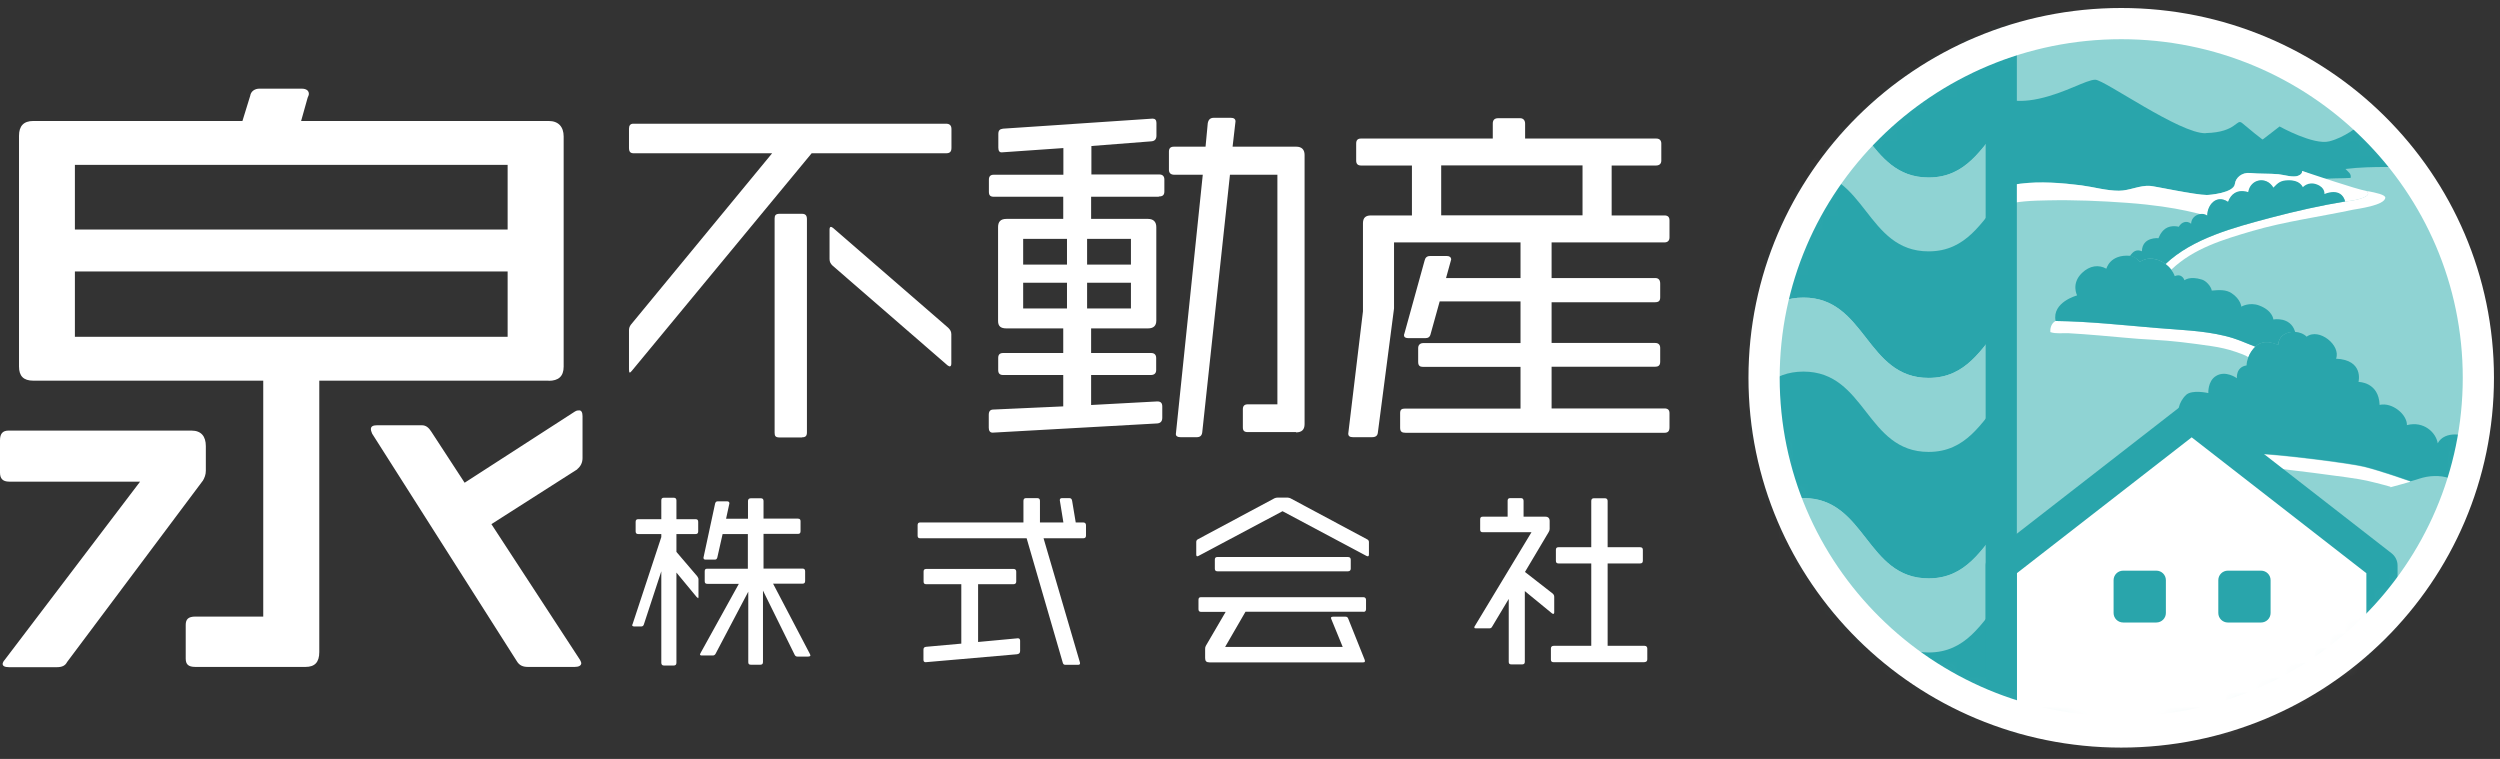 <svg width="168" height="51" viewBox="0 0 168 51" fill="none" xmlns="http://www.w3.org/2000/svg">
<rect x="0" y="0" width="168" height="51" fill="#333333" stroke="none"/>
<path d="M63.584 10.3H54.543L42.464 24.914C42.389 24.988 42.371 25.034 42.315 25.034C42.287 25.034 42.268 24.96 42.268 24.822V22.206C42.268 22.058 42.296 21.965 42.389 21.827L51.887 10.3H42.585C42.371 10.3 42.268 10.208 42.268 9.94V8.646C42.268 8.433 42.361 8.313 42.557 8.313H63.575C63.817 8.313 63.938 8.433 63.938 8.673V9.94C63.938 10.208 63.817 10.3 63.575 10.3H63.584ZM53.891 29.397H52.39C52.12 29.397 52.054 29.305 52.054 29.083V14.682C52.054 14.469 52.129 14.367 52.39 14.367H53.891C54.133 14.367 54.226 14.488 54.226 14.728V29.055C54.226 29.295 54.133 29.388 53.891 29.388V29.397ZM63.845 24.628C63.798 24.628 63.752 24.6 63.677 24.554L55.941 17.843C55.82 17.723 55.745 17.603 55.745 17.409V15.44C55.745 15.319 55.773 15.245 55.839 15.245C55.867 15.245 55.932 15.273 56.006 15.338L63.714 22.021C63.835 22.141 63.929 22.261 63.929 22.455V24.424C63.929 24.572 63.882 24.618 63.835 24.618L63.845 24.628Z" fill="white"/>
<path d="M77.862 13.222H73.323V14.71H77.145C77.508 14.71 77.704 14.904 77.704 15.264V21.541C77.704 21.901 77.508 22.068 77.145 22.068H73.323V23.722H77.359C77.574 23.722 77.695 23.842 77.695 24.055V24.868C77.695 25.081 77.574 25.201 77.331 25.201H73.323V27.216L77.769 26.976C77.984 26.976 78.105 27.068 78.105 27.309V28.076C78.105 28.316 77.984 28.436 77.769 28.455L66.706 29.074C66.51 29.074 66.445 28.926 66.445 28.741V27.882C66.445 27.641 66.538 27.521 66.762 27.521L71.45 27.309V25.201H67.414C67.2 25.201 67.079 25.109 67.079 24.868V24.055C67.079 23.842 67.172 23.722 67.414 23.722H71.45V22.068H67.629C67.247 22.068 67.07 21.92 67.07 21.568V15.264C67.07 14.904 67.237 14.71 67.629 14.71H71.45V13.222H66.79C66.548 13.222 66.454 13.129 66.454 12.889V12.075C66.454 11.863 66.548 11.743 66.771 11.743H71.459V9.95L67.349 10.236C67.153 10.264 67.088 10.116 67.088 9.922V9.007C67.088 8.766 67.181 8.674 67.405 8.646L77.452 7.971C77.62 7.971 77.713 8.064 77.713 8.258V9.118C77.713 9.358 77.592 9.478 77.378 9.497L73.342 9.811V11.724H77.909C78.124 11.724 78.245 11.844 78.245 12.057V12.87C78.245 13.111 78.124 13.203 77.881 13.203L77.862 13.222ZM71.702 16.05H68.757V17.779H71.702V16.05ZM71.702 18.999H68.757V20.727H71.702V18.999ZM75.999 16.05H73.053V17.779H75.999V16.05ZM75.999 18.999H73.053V20.727H75.999V18.999ZM87.09 29.037H83.856C83.613 29.037 83.52 28.945 83.52 28.723V27.503C83.52 27.29 83.613 27.17 83.856 27.17H85.841V11.743H82.653L80.789 29.065C80.761 29.277 80.64 29.379 80.426 29.379H79.335C79.121 29.379 79.018 29.305 79.018 29.166L80.826 11.743H78.916C78.673 11.743 78.552 11.623 78.552 11.41V10.19C78.552 9.977 78.645 9.857 78.888 9.857H81.013L81.162 8.276C81.209 8.036 81.33 7.916 81.572 7.916H82.709C82.905 7.916 83.026 7.99 83.026 8.156L82.83 9.857H87.108C87.472 9.857 87.668 10.051 87.668 10.412V28.501C87.668 28.88 87.472 29.056 87.09 29.056V29.037Z" fill="white"/>
<path d="M111.873 29.083H94.453C94.21 29.083 94.089 29.009 94.089 28.75V27.77C94.089 27.53 94.183 27.456 94.425 27.456H102.179V24.655H95.636C95.422 24.655 95.301 24.581 95.301 24.323V23.389C95.301 23.195 95.422 23.056 95.636 23.056H102.179V20.256H96.746L96.14 22.437C96.093 22.649 95.972 22.724 95.776 22.724H94.667C94.472 22.724 94.35 22.677 94.35 22.529C94.35 22.502 94.35 22.455 94.378 22.409L95.73 17.52C95.776 17.307 95.897 17.205 96.093 17.205H97.249C97.417 17.205 97.519 17.298 97.519 17.445C97.519 17.473 97.491 17.492 97.491 17.538L97.174 18.684H102.179V16.29H93.679V20.727L92.589 29.092C92.561 29.286 92.44 29.379 92.197 29.379H90.92C90.706 29.379 90.603 29.305 90.603 29.138L91.591 20.921V15.005C91.591 14.645 91.759 14.478 92.123 14.478H94.882V11.123H91.47C91.228 11.123 91.135 11.003 91.135 10.79V9.644C91.135 9.432 91.228 9.311 91.452 9.311H100.315V8.304C100.315 8.091 100.409 7.943 100.679 7.943H102.151C102.366 7.943 102.487 8.091 102.487 8.304V9.311H111.304C111.518 9.311 111.64 9.432 111.64 9.644V10.79C111.64 11.003 111.518 11.123 111.276 11.123H108.303V14.478H111.854C112.068 14.478 112.19 14.571 112.19 14.811V15.957C112.19 16.17 112.068 16.29 111.854 16.29H104.267V18.684H111.23C111.472 18.684 111.565 18.832 111.565 19.063V19.978C111.565 20.218 111.472 20.311 111.202 20.311H104.267V23.047H111.23C111.472 23.047 111.565 23.195 111.565 23.38V24.313C111.565 24.581 111.416 24.646 111.202 24.646H104.267V27.447H111.854C112.068 27.447 112.19 27.539 112.19 27.761V28.722C112.19 28.991 112.068 29.083 111.854 29.083H111.873ZM106.346 11.114H96.848V14.469H106.346V11.114Z" fill="white"/>
<path d="M46.9 40.186C46.9 40.186 46.854 40.158 46.816 40.121L45.456 38.476V44.539C45.456 44.669 45.39 44.724 45.269 44.724H44.617C44.505 44.724 44.44 44.66 44.44 44.539V38.392L43.265 41.97C43.237 42.053 43.181 42.099 43.088 42.099H42.632C42.548 42.099 42.482 42.071 42.482 42.016C42.482 41.988 42.492 41.97 42.51 41.942L44.44 36.091V35.888H42.892C42.781 35.888 42.715 35.841 42.715 35.712V35.065C42.715 34.935 42.781 34.889 42.892 34.889H44.44V33.632C44.44 33.503 44.486 33.447 44.617 33.447H45.269C45.4 33.447 45.456 33.512 45.456 33.632V34.889H46.742C46.854 34.889 46.919 34.935 46.919 35.065V35.712C46.919 35.841 46.854 35.888 46.742 35.888H45.456V37.089L46.854 38.725C46.9 38.79 46.938 38.864 46.938 38.929V40.102C46.938 40.167 46.928 40.204 46.9 40.204V40.186ZM54.319 44.123H53.592C53.508 44.123 53.443 44.086 53.406 44.012L51.272 39.687V44.493C51.272 44.623 51.206 44.669 51.094 44.669H50.461C50.34 44.669 50.284 44.623 50.284 44.502V39.761L48.084 43.938C48.047 44.012 47.972 44.049 47.907 44.049H47.161C47.077 44.049 47.04 44.022 47.04 43.975C47.04 43.966 47.049 43.938 47.068 43.901L49.65 39.234H47.534C47.413 39.234 47.357 39.187 47.357 39.058V38.392C47.357 38.263 47.404 38.217 47.534 38.217H50.256V35.888H48.559L48.205 37.459C48.177 37.561 48.131 37.607 48.028 37.607H47.422C47.32 37.607 47.273 37.57 47.273 37.477L48.056 33.836C48.084 33.734 48.14 33.688 48.242 33.688H48.848C48.96 33.688 49.016 33.734 49.016 33.826L48.792 34.861H50.265V33.66C50.265 33.549 50.34 33.484 50.451 33.484H51.132C51.253 33.484 51.309 33.549 51.309 33.669V34.852H53.62C53.751 34.852 53.797 34.917 53.797 35.028V35.693C53.797 35.814 53.751 35.878 53.62 35.878H51.309V38.208H53.928C54.03 38.208 54.105 38.254 54.105 38.383V39.049C54.105 39.178 54.03 39.224 53.919 39.224H51.952L54.431 43.957C54.431 43.957 54.459 44.022 54.459 44.04C54.459 44.086 54.422 44.114 54.347 44.114L54.319 44.123Z" fill="white"/>
<path d="M72.793 36.172H70.127L72.569 44.509C72.569 44.509 72.578 44.555 72.578 44.574C72.578 44.648 72.532 44.676 72.438 44.676H71.6C71.497 44.676 71.451 44.639 71.422 44.546L68.99 36.172H61.841C61.72 36.172 61.664 36.126 61.664 35.996V35.294C61.664 35.173 61.711 35.109 61.832 35.109H68.775V33.657C68.775 33.528 68.841 33.473 68.953 33.473H69.698C69.829 33.473 69.885 33.537 69.885 33.657V35.109H71.46L71.218 33.611C71.218 33.528 71.264 33.473 71.367 33.473H71.861C71.972 33.473 72.028 33.537 72.047 33.657L72.289 35.109H72.802C72.914 35.109 72.979 35.183 72.979 35.294V35.996C72.979 36.126 72.904 36.172 72.793 36.172ZM68.365 43.964L62.205 44.5C62.093 44.5 62.056 44.435 62.056 44.334V43.668C62.056 43.539 62.102 43.483 62.233 43.465L64.6 43.252V39.259H62.251C62.121 39.259 62.065 39.213 62.065 39.083V38.409C62.065 38.298 62.111 38.233 62.242 38.233H68.114C68.226 38.233 68.291 38.298 68.291 38.409V39.083C68.291 39.194 68.226 39.259 68.104 39.259H65.728V43.141L68.403 42.892C68.505 42.892 68.552 42.956 68.552 43.058V43.742C68.552 43.871 68.487 43.945 68.375 43.955L68.365 43.964Z" fill="white"/>
<path d="M91.908 37.384C91.908 37.384 91.862 37.375 91.825 37.357L86.186 34.353L80.538 37.357C80.538 37.357 80.472 37.384 80.463 37.384C80.416 37.384 80.388 37.347 80.388 37.255V36.423C80.388 36.34 80.426 36.275 80.5 36.238L85.645 33.484C85.71 33.456 85.785 33.438 85.859 33.438H86.531C86.596 33.438 86.661 33.465 86.717 33.484L91.862 36.238C91.946 36.275 91.992 36.34 91.992 36.423V37.255C91.992 37.338 91.964 37.384 91.918 37.384H91.908ZM91.638 41.109H83.697L82.327 43.476H90.231L89.466 41.609C89.466 41.609 89.439 41.544 89.439 41.525C89.439 41.479 89.485 41.442 89.588 41.442H90.427C90.51 41.442 90.576 41.489 90.604 41.581L91.713 44.354C91.713 44.354 91.722 44.419 91.722 44.428C91.722 44.493 91.685 44.511 91.591 44.511H81.274C81.069 44.511 80.985 44.428 80.985 44.224V43.605C80.985 43.531 80.994 43.467 81.031 43.402L82.364 41.119H80.715C80.594 41.119 80.538 41.054 80.538 40.943V40.305C80.538 40.194 80.584 40.13 80.705 40.13H91.62C91.731 40.13 91.797 40.204 91.797 40.305V40.943C91.797 41.054 91.731 41.119 91.62 41.119L91.638 41.109ZM90.585 38.392H81.814C81.684 38.392 81.637 38.327 81.637 38.216V37.606C81.637 37.495 81.684 37.431 81.805 37.431H90.585C90.715 37.431 90.771 37.505 90.771 37.615V38.216C90.771 38.327 90.697 38.392 90.585 38.392Z" fill="white"/>
<path d="M104.379 41.256C104.379 41.256 104.332 41.246 104.295 41.219L102.468 39.721V44.472C102.468 44.602 102.403 44.648 102.282 44.648H101.574C101.443 44.648 101.387 44.602 101.387 44.481V40.248L100.269 42.115C100.231 42.198 100.157 42.226 100.082 42.226H99.188C99.113 42.226 99.076 42.217 99.076 42.161C99.076 42.134 99.076 42.115 99.104 42.078L102.916 35.765H99.644C99.523 35.765 99.467 35.719 99.467 35.589V34.905C99.467 34.776 99.514 34.721 99.644 34.721H101.313V33.648C101.313 33.537 101.359 33.473 101.49 33.473H102.207C102.319 33.473 102.384 33.537 102.384 33.657V34.721H103.848C104.034 34.721 104.137 34.822 104.137 35.007V35.552C104.137 35.626 104.109 35.691 104.071 35.756L102.478 38.436L104.342 39.888C104.407 39.952 104.444 40.008 104.444 40.109V41.145C104.444 41.219 104.416 41.246 104.398 41.246L104.379 41.256ZM110.512 44.5H104.407C104.286 44.5 104.221 44.454 104.221 44.324V43.576C104.221 43.465 104.286 43.4 104.407 43.4H106.933V37.863H104.733C104.621 37.863 104.556 37.817 104.556 37.688V36.948C104.556 36.819 104.621 36.773 104.733 36.773H106.933V33.657C106.933 33.547 106.998 33.482 107.11 33.482H107.855C107.967 33.482 108.033 33.556 108.033 33.657V36.773H110.214C110.344 36.773 110.4 36.837 110.4 36.948V37.688C110.4 37.817 110.325 37.863 110.214 37.863H108.033V43.4H110.521C110.633 43.4 110.698 43.474 110.698 43.585V44.306C110.698 44.426 110.633 44.491 110.512 44.491V44.5Z" fill="white"/>
<path d="M13.617 32.32L4.511 44.484C4.381 44.743 4.157 44.835 3.812 44.835H0.615C0.308 44.835 0.177 44.752 0.177 44.613C0.177 44.567 0.224 44.438 0.308 44.354L9.414 32.366H0.615C0.177 32.366 0 32.153 0 31.756V29.584C0 29.149 0.177 28.936 0.569 28.936H12.871C13.524 28.936 13.832 29.325 13.832 29.981V31.636C13.832 31.894 13.748 32.116 13.617 32.329V32.32ZM36.871 25.581H21.456V43.818C21.456 44.512 21.148 44.817 20.533 44.817H13.132C12.648 44.817 12.48 44.641 12.48 44.253V41.997C12.48 41.609 12.657 41.434 13.132 41.434H17.69V25.581H2.237C1.584 25.581 1.277 25.276 1.277 24.629V9.128C1.277 8.472 1.584 8.13 2.237 8.13H16.292L16.814 6.438C16.861 6.133 17.122 5.958 17.429 5.958H20.272C20.579 5.958 20.756 6.087 20.756 6.309C20.756 6.392 20.71 6.484 20.673 6.568L20.235 8.13H36.871C37.524 8.13 37.878 8.518 37.878 9.174V24.638C37.878 25.295 37.524 25.59 36.871 25.59V25.581ZM34.113 11.078H5.033V15.423H34.113V11.078ZM34.113 18.242H5.033V22.633H34.113V18.242ZM38.801 31.534L33.022 35.222L38.978 44.345C39.025 44.428 39.062 44.521 39.062 44.558C39.062 44.733 38.885 44.817 38.624 44.817H35.473C35.166 44.817 34.905 44.733 34.728 44.428L25.007 29.14C24.96 29.011 24.923 28.927 24.923 28.835C24.923 28.659 25.053 28.576 25.361 28.576H28.334C28.642 28.576 28.819 28.752 28.986 29.011L31.223 32.44L38.624 27.661C38.754 27.578 38.838 27.578 38.931 27.578C39.062 27.578 39.146 27.707 39.146 27.966V30.785C39.146 31.09 39.015 31.349 38.791 31.525L38.801 31.534Z" fill="white"/>
<path d="M142.546 49.189C155.8 49.189 166.546 38.533 166.546 25.388C166.546 12.242 155.8 1.586 142.546 1.586C129.291 1.586 118.546 12.242 118.546 25.388C118.546 38.533 129.291 49.189 142.546 49.189Z" fill="#8FD3D3"/>
<mask id="mask0_681_7251" style="mask-type:luminance" maskUnits="userSpaceOnUse" x="118" y="1" width="49" height="49">
<path d="M142.546 49.189C155.8 49.189 166.546 38.533 166.546 25.388C166.546 12.242 155.8 1.586 142.546 1.586C129.291 1.586 118.546 12.242 118.546 25.388C118.546 38.533 129.291 49.189 142.546 49.189Z" fill="white"/>
</mask>
<g mask="url(#mask0_681_7251)">
<path d="M121.193 -1.975C125.396 -1.975 125.396 3.423 129.6 3.423C132.144 3.423 133.151 1.445 134.484 -0.117V-5.09C133.151 -3.528 132.144 -1.541 129.6 -1.541C125.396 -1.541 125.396 -6.939 121.193 -6.939C116.989 -6.939 116.989 -1.55 112.795 -1.541V3.432C116.989 3.423 116.989 -1.966 121.193 -1.966V-1.975Z" fill="#8FD3D3"/>
<path d="M121.193 6.53C125.396 6.53 125.396 11.928 129.6 11.928C132.144 11.928 133.151 9.95 134.484 8.388V-0.116C133.151 1.446 132.144 3.424 129.6 3.424C125.396 3.424 125.396 -1.974 121.193 -1.974C116.989 -1.974 116.989 3.415 112.795 3.424V11.928C116.989 11.919 116.989 6.53 121.193 6.53Z" fill="#29A5AB"/>
<path d="M121.193 11.502C125.396 11.502 125.396 16.9 129.6 16.9C132.144 16.9 133.151 14.922 134.484 13.36V8.387C133.151 9.949 132.144 11.927 129.6 11.927C125.396 11.927 125.396 6.529 121.193 6.529C116.989 6.529 116.989 11.918 112.795 11.927V16.9C116.989 16.891 116.989 11.502 121.193 11.502Z" fill="#8FD3D3"/>
<path d="M121.193 19.997C125.396 19.997 125.396 25.396 129.6 25.396C132.144 25.396 133.151 23.418 134.484 21.855V13.351C133.151 14.914 132.144 16.892 129.6 16.892C125.396 16.892 125.396 11.494 121.193 11.494C116.989 11.494 116.989 16.883 112.795 16.892V25.396C116.989 25.386 116.989 19.997 121.193 19.997Z" fill="#29A5AB"/>
<path d="M121.193 24.97C125.396 24.97 125.396 30.368 129.6 30.368C132.144 30.368 133.151 28.39 134.484 26.828V21.855C133.151 23.417 132.144 25.395 129.6 25.395C125.396 25.395 125.396 19.997 121.193 19.997C116.989 19.997 116.989 25.386 112.795 25.395V30.368C116.989 30.359 116.989 24.97 121.193 24.97Z" fill="#8FD3D3"/>
<path d="M121.193 33.475C125.396 33.475 125.396 38.873 129.6 38.873C132.144 38.873 133.151 36.895 134.484 35.333V26.829C133.151 28.391 132.144 30.369 129.6 30.369C125.396 30.369 125.396 24.971 121.193 24.971C116.989 24.971 116.989 30.36 112.795 30.369V38.873C116.989 38.864 116.989 33.475 121.193 33.475Z" fill="#29A5AB"/>
<path d="M152.183 9.275L153.189 8.499C153.189 8.499 155.473 9.774 156.535 9.497C157.598 9.22 158.428 8.499 158.428 8.499L159.602 9.386C159.602 9.386 160.403 9.885 160.702 10.051C161.186 10.319 161.466 10.329 161.997 10.273C162.678 10.199 163.619 10.551 163.88 11.17V11.188C163.666 11.188 163.461 11.188 163.246 11.207C161.382 11.281 159.462 11.124 157.617 11.355C157.784 11.549 158.027 11.66 157.962 11.956C157.235 12.002 156.657 11.956 155.958 12.048C155.548 11.845 155.147 11.641 154.718 11.493H154.69C153.702 11.262 152.798 10.883 152.574 10.985C152.388 10.883 151.633 10.606 150.803 10.273C150.803 10.273 151.568 9.756 152.183 9.275Z" fill="#29A5AB"/>
<path d="M148.231 8.943C150.347 8.888 150.272 7.927 150.682 8.278C153.059 10.302 154.644 11.134 154.699 11.495C154.718 11.615 154.653 11.735 154.439 11.809C154.075 11.947 153.488 11.744 153.106 11.707C152.472 11.652 151.829 11.689 151.186 11.624C150.673 11.569 150.235 11.929 150.179 12.354C150.105 12.973 148.455 13.103 148.287 13.103C147.541 13.103 144.773 12.511 144.494 12.493C143.776 12.437 143.105 12.816 142.387 12.816C141.539 12.816 140.7 12.567 139.861 12.456C138.529 12.28 137.093 12.169 135.76 12.345C135.341 12.4 134.856 12.465 134.502 12.668V6.522C134.502 6.522 135.229 7.021 137.009 6.633C138.799 6.244 140.197 5.357 140.803 5.357C141.409 5.357 146.498 8.999 148.222 8.953L148.231 8.943Z" fill="#29A5AB"/>
<path d="M154.438 11.809C154.644 11.726 154.718 11.615 154.699 11.495H154.727C155.156 11.634 158.325 12.715 159.033 12.835C159.499 13.214 158.278 13.445 158.148 13.464C157.962 13.492 157.784 13.519 157.598 13.547C157.524 13.168 157.132 12.928 156.815 12.946C156.573 12.956 156.442 13.122 156.209 13.039C156.023 12.965 155.93 12.752 155.706 12.715C155.706 12.715 155.706 12.725 155.697 12.734C155.641 12.826 155.501 12.845 155.417 12.78C155.305 12.688 155.184 12.65 155.044 12.697C154.942 12.725 154.821 12.697 154.765 12.595C154.727 12.53 154.681 12.475 154.625 12.429C154.485 12.364 154.159 12.429 153.917 12.327C153.469 12.133 153.106 12.272 152.779 12.623C152.323 11.828 151.232 12.031 151.092 12.919C151.046 12.9 150.99 12.891 150.943 12.882C150.375 12.761 149.946 13.02 149.741 13.575C148.958 13.048 148.352 13.778 148.343 14.481C147.979 14.481 146.591 13.898 142.937 13.63C141.176 13.501 139.395 13.427 137.624 13.464C136.637 13.482 135.444 13.51 134.511 13.834V12.669C134.866 12.466 135.35 12.401 135.77 12.345C137.103 12.179 138.538 12.29 139.871 12.456C140.71 12.567 141.548 12.817 142.397 12.817C143.114 12.817 143.785 12.438 144.503 12.493C144.783 12.512 147.551 13.104 148.296 13.104C148.464 13.104 150.123 12.974 150.188 12.355C150.235 11.93 150.673 11.578 151.195 11.624C151.838 11.689 152.481 11.652 153.115 11.708C153.488 11.745 154.084 11.948 154.448 11.809H154.438Z" fill="white"/>
<path d="M146.395 28.492C146.721 28.696 148.865 29.075 148.865 29.075C148.865 29.075 150.626 30.498 151.764 30.517C152.901 30.526 157.766 31.118 158.847 31.376C159.919 31.635 161.969 32.356 161.969 32.356V32.375C161.606 32.476 161.14 32.615 160.637 32.745V32.708C160.637 32.708 159.965 32.513 159.052 32.301C158.148 32.079 152.863 31.45 151.465 31.302C150.067 31.145 148.604 29.814 148.604 29.814C148.604 29.814 147.541 29.676 146.637 29.343C145.733 29.01 146.311 28.456 146.311 28.456C146.311 28.456 146.348 28.492 146.386 28.511L146.395 28.492Z" fill="white"/>
<path d="M159.033 12.835C159.695 12.946 160.292 13.094 160.292 13.279C160.273 13.806 158.39 14.037 158.12 14.093C155.864 14.573 153.562 14.878 151.344 15.525C149.396 16.098 147.429 16.681 145.929 18.104L145.91 18.123C145.798 17.984 145.668 17.855 145.528 17.744C147.355 16.015 150.104 15.294 152.64 14.619C154.271 14.185 155.93 13.806 157.598 13.547C157.784 13.52 157.961 13.492 158.148 13.464C158.278 13.445 159.499 13.205 159.033 12.835Z" fill="white"/>
<path d="M151.559 23.307C151.363 23.492 151.195 23.751 151.083 24.028C151.055 23.917 150.44 23.714 150.254 23.649C149.722 23.464 149.182 23.344 148.623 23.261C147.299 23.067 145.938 22.891 144.606 22.826C143.422 22.771 142.238 22.632 141.055 22.54C140.374 22.484 139.694 22.429 139.013 22.392C138.613 22.373 138.165 22.448 137.783 22.318C137.764 22.133 137.811 21.736 138.137 21.569C140.393 21.606 142.676 21.856 144.932 22.041C146.451 22.17 148.008 22.207 149.499 22.568C150.375 22.78 150.729 22.984 151.559 23.298V23.307Z" fill="white"/>
<path d="M151.083 12.909C151.223 12.013 152.314 11.819 152.77 12.614C153.097 12.262 153.264 12.133 153.74 12.114C154.569 12.087 154.709 12.53 154.746 12.586C154.746 12.586 155.1 12.17 155.688 12.392C156.275 12.614 156.2 13.039 156.2 13.039C156.2 13.039 157.337 12.521 157.589 13.538C155.921 13.815 154.262 14.194 152.63 14.62C150.095 15.294 147.346 16.015 145.519 17.744C145.016 17.365 144.335 17.226 143.804 17.605C143.618 17.392 143.385 17.245 143.142 17.198C143.329 16.903 143.571 16.727 143.935 16.884C143.963 15.895 145.053 16.006 145.053 16.006C145.053 16.006 145.183 15.599 145.51 15.368C145.91 15.091 146.414 15.239 146.414 15.239C146.591 14.925 146.945 14.795 147.243 15.035C147.262 14.444 147.989 14.213 148.324 14.49C148.324 14.49 148.324 14.481 148.324 14.472C148.334 13.769 148.94 13.039 149.723 13.566C149.918 13.011 150.356 12.743 150.925 12.873C150.971 12.882 151.027 12.891 151.074 12.909H151.083Z" fill="#29A5AB"/>
<path d="M154.224 22.282V22.31C153.683 22.273 153.134 22.55 153.096 23.178C152.64 23.012 152.155 22.873 151.708 23.178C151.661 23.215 151.605 23.253 151.558 23.299C150.729 22.984 150.375 22.781 149.499 22.569C148.007 22.208 146.451 22.171 144.932 22.042C142.676 21.848 140.393 21.598 138.137 21.57C137.876 20.304 139.582 19.851 139.582 19.851C139.582 19.851 139.162 19.065 139.908 18.344C140.439 17.836 141.036 17.771 141.548 18.058C141.548 18.067 141.772 17.078 143.142 17.189C143.394 17.207 143.608 17.383 143.804 17.596C144.335 17.226 145.015 17.364 145.519 17.734C145.668 17.845 145.798 17.974 145.901 18.113C146.003 18.252 146.087 18.4 146.143 18.557C146.647 18.344 146.796 18.834 146.796 18.834C146.796 18.834 147.141 18.529 147.97 18.788C148.25 18.871 148.585 19.241 148.632 19.527C149.126 19.481 149.592 19.453 149.965 19.703C150.58 20.11 150.617 20.609 150.617 20.609C150.617 20.609 151.148 20.285 151.81 20.526C152.733 20.868 152.77 21.468 152.77 21.468C152.77 21.468 153.907 21.256 154.224 22.273V22.282Z" fill="#29A5AB"/>
<path d="M158.493 25.666C158.493 25.666 159.854 25.656 159.91 27.209C160.758 27.015 161.764 27.856 161.746 28.568C162.874 28.272 163.703 29.067 163.815 29.788C164.281 28.91 165.735 29.132 166.192 29.65C166.443 29.391 166.947 29.28 167.282 29.483H167.291V32.265H167.263C166.797 31.859 166.359 31.942 165.931 32.173C165.502 32.404 165.194 32.349 164.589 32.136C163.983 31.914 163.2 31.96 162.585 32.164C162.454 32.21 162.24 32.275 161.969 32.349V32.33C161.969 32.33 159.919 31.609 158.847 31.35C157.775 31.091 152.901 30.5 151.764 30.491C150.627 30.482 148.865 29.049 148.865 29.049C148.865 29.049 146.712 28.679 146.395 28.466C146.367 28.448 146.339 28.429 146.321 28.411C146.171 28.245 146.423 28.078 146.498 28.032C146.274 27.764 146.376 27.043 146.908 26.535C147.309 26.165 148.399 26.414 148.399 26.414C148.399 26.414 148.352 25.61 148.912 25.268C149.564 24.861 150.319 25.416 150.319 25.416C150.319 25.416 150.235 24.667 150.971 24.556C150.971 24.381 151.018 24.196 151.083 24.011C151.186 23.734 151.363 23.475 151.559 23.29C151.605 23.244 151.661 23.207 151.708 23.17C152.155 22.865 152.64 22.994 153.096 23.17C153.134 22.541 153.684 22.264 154.224 22.301C154.522 22.32 154.811 22.43 155.007 22.625C155.837 22.005 157.328 23.207 156.983 24.104C158.866 24.187 158.493 25.656 158.493 25.656V25.666Z" fill="#29A5AB"/>
<path d="M121.193 38.449C125.396 38.449 125.396 43.847 129.6 43.847C132.144 43.847 133.151 41.868 134.484 40.297V35.324C133.151 36.886 132.144 38.864 129.6 38.864C125.396 38.864 125.396 33.466 121.193 33.466C116.989 33.466 116.989 38.855 112.795 38.864V43.837C116.989 43.828 116.989 38.439 121.193 38.439V38.449Z" fill="#8FD3D3"/>
<path d="M121.193 46.943C125.396 46.943 125.396 52.342 129.6 52.342C132.144 52.342 133.151 50.363 134.484 48.801V40.297C133.151 41.859 132.144 43.847 129.6 43.847C125.396 43.847 125.396 38.449 121.193 38.449C116.989 38.449 116.989 43.838 112.795 43.847V52.351C116.989 52.342 116.989 46.953 121.193 46.953V46.943Z" fill="#29A5AB"/>
<path d="M121.193 51.915C125.396 51.915 125.396 57.313 129.6 57.313C132.144 57.313 133.151 55.335 134.484 53.773V48.8C133.151 50.362 132.144 52.34 129.6 52.34C125.396 52.34 125.396 46.942 121.193 46.942C116.989 46.942 116.989 52.331 112.795 52.34V57.313C116.989 57.304 116.989 51.915 121.193 51.915Z" fill="#8FD3D3"/>
</g>
<mask id="mask1_681_7251" style="mask-type:luminance" maskUnits="userSpaceOnUse" x="118" y="1" width="49" height="49">
<path d="M142.546 49.189C155.8 49.189 166.546 38.533 166.546 25.388C166.546 12.242 155.8 1.586 142.546 1.586C129.291 1.586 118.546 12.242 118.546 25.388C118.546 38.533 129.291 49.189 142.546 49.189Z" fill="white"/>
</mask>
<g mask="url(#mask1_681_7251)">
<path d="M160.068 63.38H134.484V38.006L147.281 28.061L160.068 38.006V63.38Z" fill="white" stroke="#29A5AB" stroke-width="2.097" stroke-linecap="round" stroke-linejoin="round"/>
<path d="M134.484 63.379V-2.887" stroke="#29A5AB" stroke-width="2.097" stroke-linecap="round" stroke-linejoin="round"/>
<path d="M144.904 38.348H142.677C142.321 38.348 142.033 38.633 142.033 38.986V41.195C142.033 41.547 142.321 41.832 142.677 41.832H144.904C145.259 41.832 145.547 41.547 145.547 41.195V38.986C145.547 38.633 145.259 38.348 144.904 38.348Z" fill="#29A5AB"/>
<path d="M149.713 41.833H151.941C152.296 41.833 152.584 41.547 152.584 41.195V38.986C152.584 38.633 152.296 38.348 151.941 38.348H149.713C149.358 38.348 149.07 38.633 149.07 38.986V41.195C149.07 41.547 149.358 41.833 149.713 41.833Z" fill="#29A5AB"/>
</g>
<path d="M142.546 49.189C155.8 49.189 166.546 38.533 166.546 25.388C166.546 12.242 155.8 1.586 142.546 1.586C129.291 1.586 118.546 12.242 118.546 25.388C118.546 38.533 129.291 49.189 142.546 49.189Z" stroke="white" stroke-width="2.097" stroke-miterlimit="10"/>
</svg>
